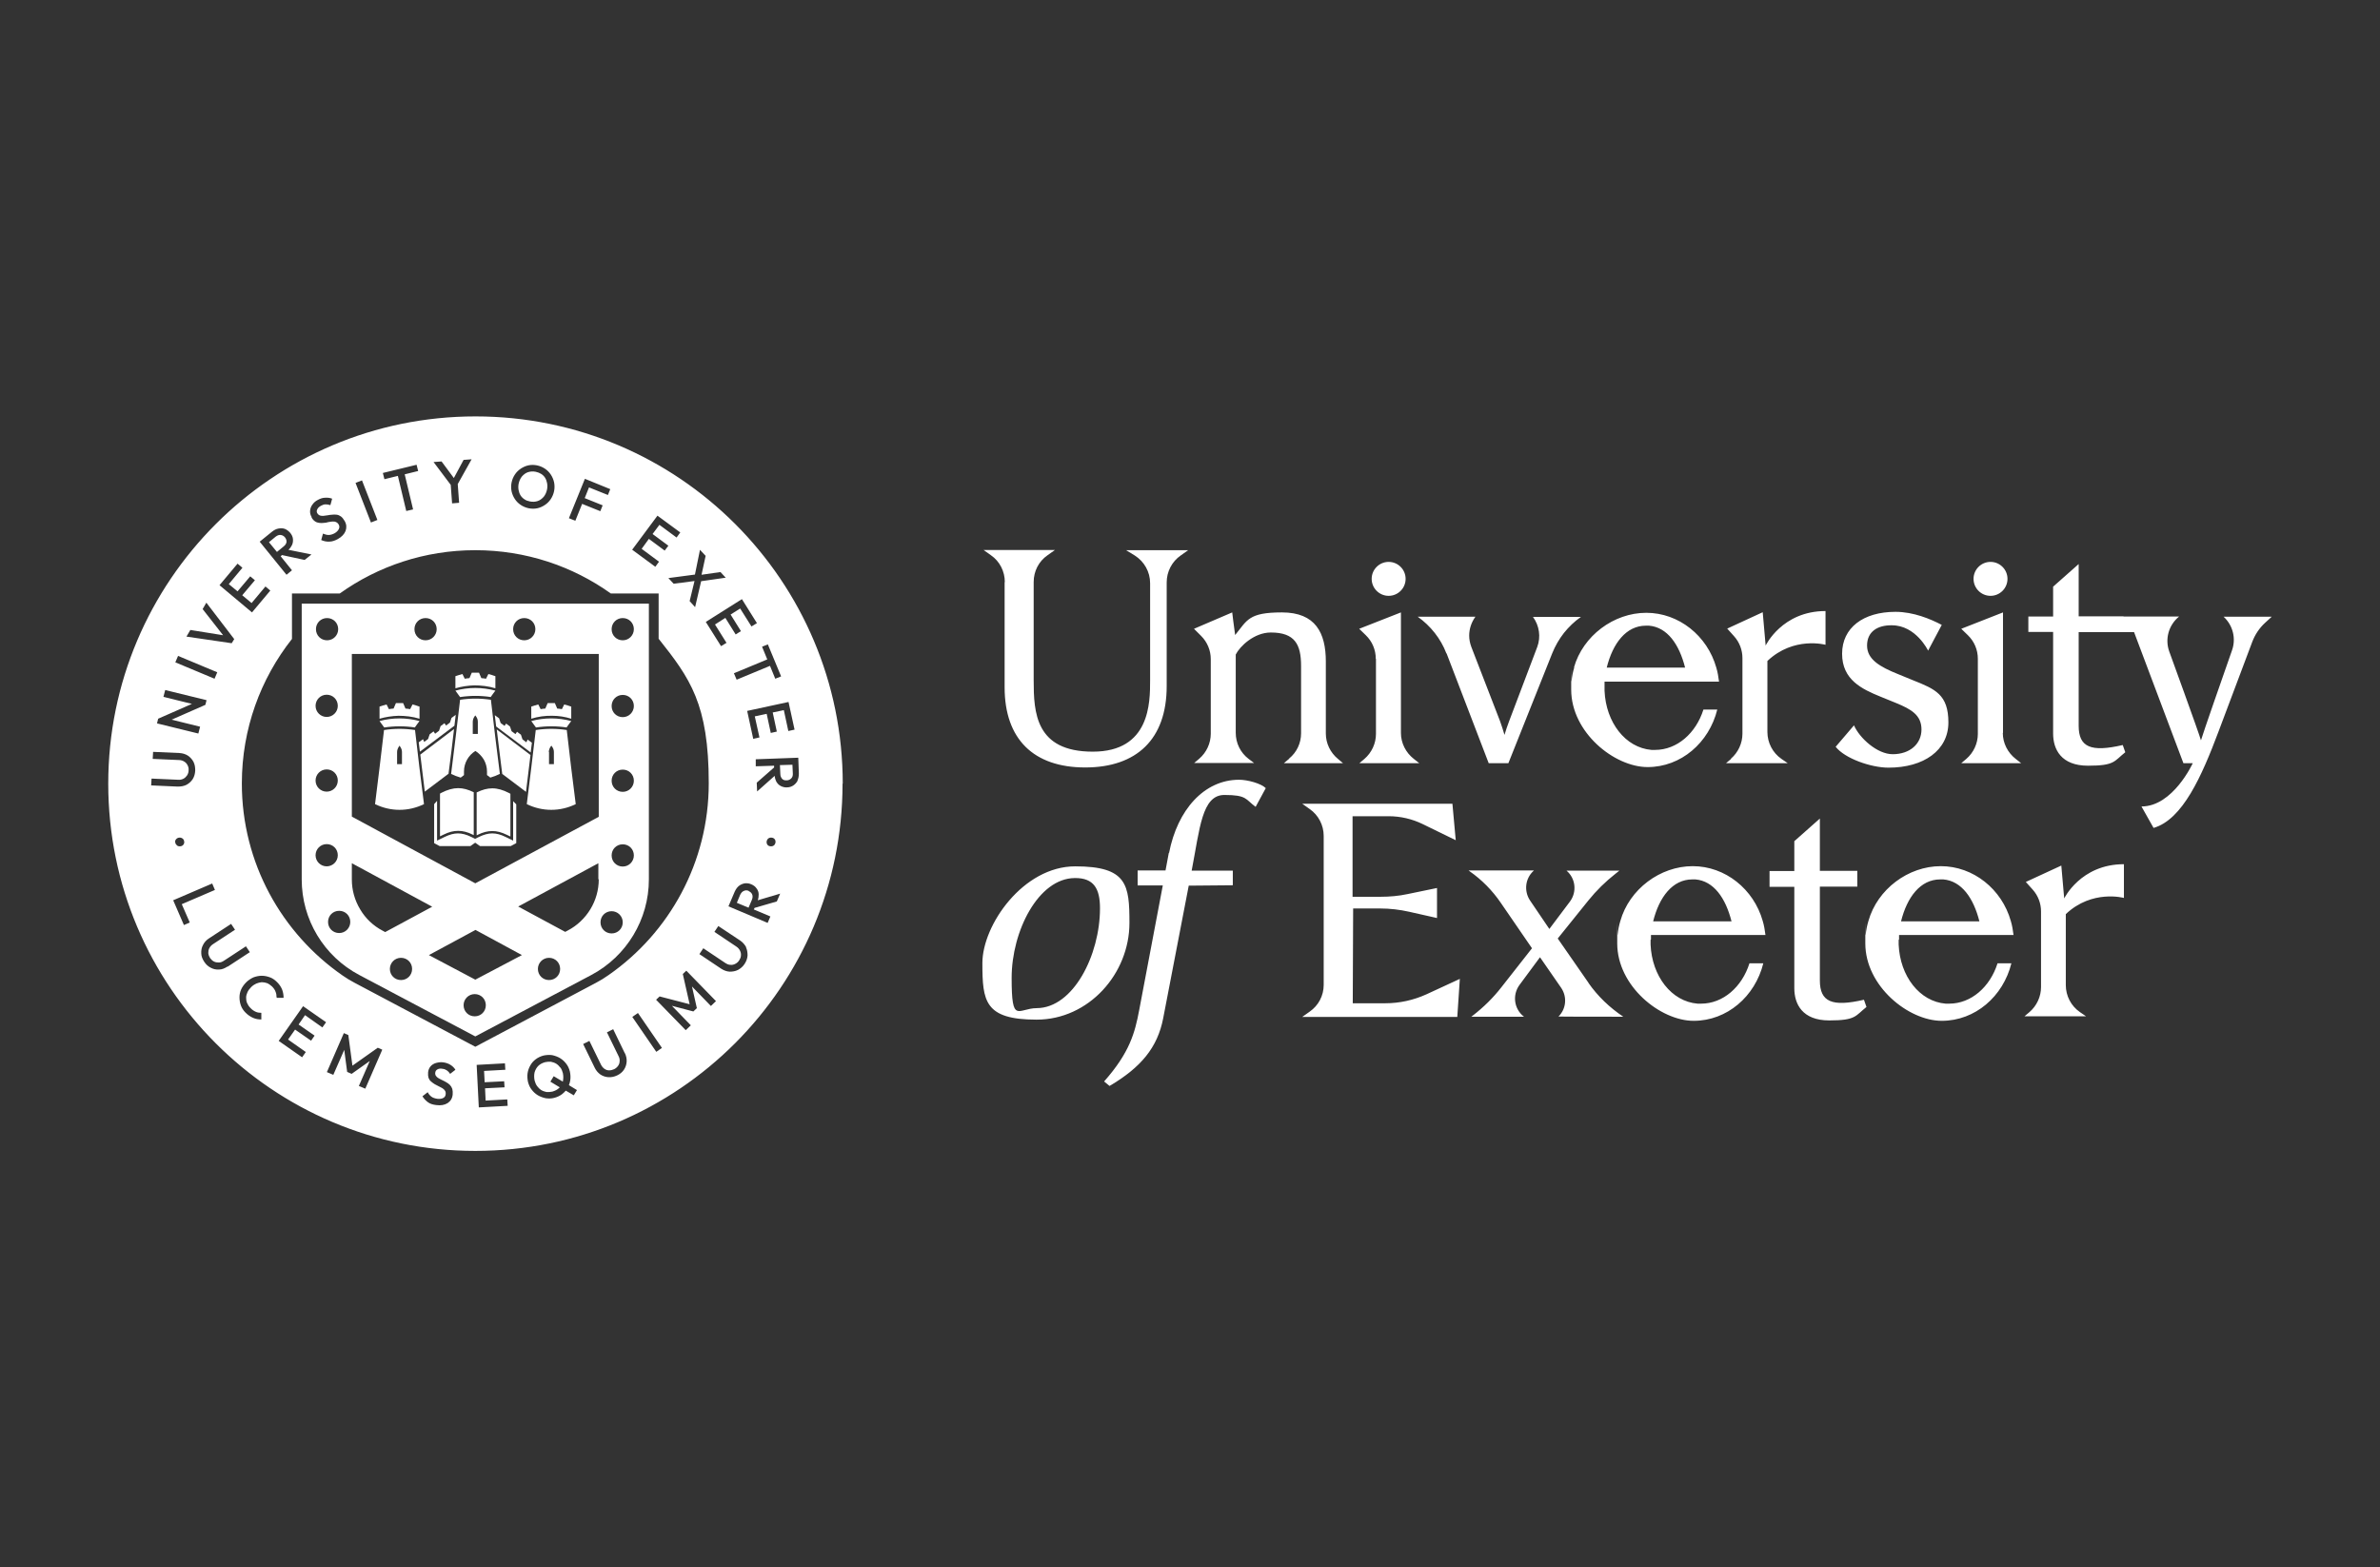 <?xml version="1.0" encoding="UTF-8"?> <svg xmlns="http://www.w3.org/2000/svg" id="Layer_1" version="1.1" viewBox="0 0 1220.3 803.5"><rect x="0" y="0" width="1220.3" height="803.5" fill="#333333" stroke="none"/><defs><style> .st0 { fill: #fff; } </style></defs><path class="st0" d="M145.4,280.2l-3.4,2.8-4.1-5,3.4-2.8c.9-.7,1.7-1,2.6-.9.9.1,1.6.5,2.2,1.2.6.8.9,1.6.8,2.4-.1.8-.6,1.6-1.5,2.3ZM287.3,547.4c-.6-.8-1.3-1.5-2.1-2-.8-.5-1.7-.8-2.7-1-1-.1-2,0-3,.2-1.4.4-2.6,1-3.5,1.9-.9.9-1.5,2-1.9,3.3-.3,1.3-.3,2.7,0,4.2.3,1.1.7,2.1,1.3,2.9.6.8,1.3,1.5,2.1,2,.8.5,1.7.8,2.7,1,1,.1,2,0,3-.2,1.4-.4,2.6-1,3.5-1.9,0,0,.2-.2.3-.3l-4.8-2.9,1.7-2.8,4.7,2.8c0,0,0,0,0-.2.3-1.3.3-2.7,0-4.2-.3-1.1-.7-2.1-1.3-2.9ZM275.7,256.9c1.2-.4,2.2-1.2,3.1-2.2.8-1,1.4-2.3,1.7-3.8.2-1.1.2-2.2,0-3.2-.2-1-.5-1.9-1-2.7-.5-.8-1.2-1.5-2-2-.8-.5-1.8-.9-2.8-1.1-1.4-.3-2.7-.2-4,.2-1.2.4-2.2,1.2-3.1,2.2-.8,1-1.4,2.3-1.7,3.8-.2,1.1-.2,2.2,0,3.2.2,1,.5,1.9,1,2.7.5.8,1.2,1.5,2,2,.8.6,1.8.9,2.8,1.1,1.4.3,2.8.2,4-.2ZM383.9,456.8c-.8-.4-1.7-.4-2.5,0-.8.3-1.4,1-1.9,2l-1.7,4.1,6,2.5,1.7-4c.4-1,.5-1.9.2-2.7-.3-.8-.9-1.4-1.8-1.8ZM399.9,392.4l.2,4.4c0,1.1.4,1.9.9,2.5s1.4.9,2.4.8c.9,0,1.7-.4,2.3-1,.6-.6.9-1.5.8-2.6l-.2-4.4-6.5.2ZM432,401.8c0,104-84.3,188.3-188.3,188.3S55.5,505.7,55.5,401.8s84.3-188.3,188.3-188.3,188.3,84.3,188.3,188.3ZM182.3,247.6l7.9,20.3,3.3-1.3-7.9-20.3-3.3,1.3ZM159.7,265.2c.5,1,1.2,1.7,1.8,2.1.7.5,1.4.7,2.2.8.8.1,1.5.1,2.3,0,.8,0,1.6-.2,2.3-.4.8-.2,1.5-.2,2.2-.3.7,0,1.3,0,1.8.3.5.2,1,.6,1.4,1.3.4.8.4,1.5,0,2.3-.4.8-1.1,1.5-2.1,2.1-1.1.6-2.2.9-3.1.9-1,0-1.9-.3-2.9-.7l-.9,3.3c1.4.6,2.8.9,4.2.8,1.4,0,2.8-.5,4.3-1.3,2-1.1,3.4-2.6,4-4.2.6-1.7.5-3.4-.5-5.1-.6-1-1.2-1.8-1.9-2.3-.7-.5-1.4-.8-2.2-.9-.8-.1-1.6-.1-2.3,0-.8,0-1.6.2-2.3.3-.8.1-1.5.2-2.2.3-.7,0-1.3,0-1.8-.2-.5-.2-.9-.5-1.3-1.1-.4-.7-.4-1.4,0-2.1.3-.7,1-1.3,1.9-1.8.8-.4,1.5-.7,2.3-.7s1.6.1,2.5.4l.9-3.3c-1-.4-2.2-.6-3.5-.5-1.3,0-2.5.4-3.8,1.1-1.2.6-2.1,1.4-2.8,2.4-.7.9-1.1,2-1.2,3.1-.1,1.1.1,2.2.8,3.3ZM133.2,277.8l13.7,16.9,2.8-2.3-5.8-7.2.7-.6,11.6,2.5,3.5-2.8-11.8-2.4c.8-.7,1.4-1.6,1.8-2.4.5-1.1.6-2.1.5-3.2-.1-1.1-.6-2.1-1.4-3.1-.8-.9-1.7-1.6-2.7-2-1-.4-2.1-.4-3.3-.2-1.2.2-2.3.8-3.3,1.6l-6.3,5.1ZM112.5,300l16.7,14,9.4-11.2-2.5-2.1-7.1,8.5-4.8-4,6.5-7.7-2.4-2-6.5,7.7-4.5-3.7,7-8.4-2.5-2.1-9.3,11.1ZM95.6,326.4l23.2,3.4,1.3-2.1-14.3-18.7-1.9,3.3,10.5,13.4-16.8-2.7-2,3.4ZM89.9,339.6l20.1,8.4,1.4-3.3-20.1-8.4-1.4,3.3ZM80.5,370.9l21.2,5.2.9-3.5-14.6-3.6,17.3-7.6.6-2.4-21.2-5.2-.9,3.5,14.6,3.6-17.3,7.6-.6,2.4ZM77.6,402.7l13.5.6c1.6,0,3.1-.2,4.5-.9,1.3-.7,2.4-1.7,3.2-2.9.8-1.3,1.2-2.7,1.3-4.4,0-1.7-.2-3.1-.9-4.5-.7-1.3-1.7-2.4-2.9-3.2-1.3-.8-2.7-1.2-4.3-1.3l-13.5-.6-.2,3.6,13.5.6c1,0,1.9.3,2.7.8.8.5,1.3,1.1,1.7,1.9.4.8.6,1.6.5,2.6,0,1-.3,1.8-.8,2.6-.5.7-1.1,1.3-1.9,1.7-.8.4-1.7.6-2.8.5l-13.5-.6-.2,3.6ZM94.4,431.3c-.1-.7-.4-1.1-1-1.5-.5-.3-1.1-.4-1.7-.3-.6.1-1.1.4-1.5.9-.4.5-.5,1.1-.3,1.7.1.6.5,1.1,1,1.5.5.3,1.1.4,1.7.3.7-.1,1.1-.4,1.5-.9.3-.5.5-1.1.3-1.7ZM97.3,473l-4.1-9.4,17-7.3-1.4-3.3-20,8.6,5.5,12.7,3-1.3ZM116.8,495.6l11.3-7.4-2-3-11.3,7.4c-.9.6-1.7.9-2.6.9-.9,0-1.7-.1-2.5-.5-.8-.4-1.4-1-2-1.8-.5-.8-.8-1.6-.9-2.5,0-.9.1-1.7.5-2.5.4-.8,1-1.5,1.9-2.1l11.3-7.4-2-3-11.3,7.4c-1.4.9-2.4,2-3.1,3.4-.7,1.3-1,2.8-.9,4.3,0,1.5.6,2.9,1.5,4.3.9,1.4,2,2.4,3.4,3.1,1.3.7,2.7,1,4.2.9,1.5,0,2.9-.6,4.3-1.5ZM142,511.6h3.4c0-1.4-.2-2.7-.7-4.1-.5-1.3-1.3-2.6-2.6-3.9-1.1-1.1-2.3-2-3.7-2.5-1.4-.5-2.7-.8-4.2-.8-1.4,0-2.8.3-4.2.8-1.3.6-2.6,1.4-3.7,2.5-1.1,1.1-2,2.3-2.6,3.6-.6,1.3-.9,2.7-.9,4.1,0,1.4.2,2.8.7,4.2.5,1.4,1.3,2.6,2.4,3.7,1.2,1.2,2.5,2.1,3.9,2.7,1.4.6,2.7.8,4.2.8v-3.4c-.9,0-1.9-.1-2.8-.5-.9-.4-1.9-1-2.8-2-.8-.8-1.3-1.6-1.7-2.5-.4-.9-.5-1.8-.5-2.8,0-1,.3-1.9.7-2.8.4-.9,1.1-1.8,1.9-2.6.8-.8,1.7-1.4,2.6-1.8.9-.4,1.9-.6,2.8-.7,1,0,1.9.2,2.8.5.9.4,1.7,1,2.5,1.7.9.9,1.5,1.8,1.8,2.7.4.9.5,1.9.5,2.8ZM167.3,524.2l-11.9-8.3-12.5,17.8,12,8.4,1.9-2.7-9.1-6.4,3.6-5.1,8.2,5.7,1.8-2.6-8.2-5.7,3.3-4.8,8.9,6.3,1.9-2.7ZM196,538.2l-2.3-1-13,9.2-2.1-15.7-2.3-1-8.7,20,3.3,1.4,5.6-12.8,1.5,11.3,2.3,1,9.3-6.6-5.6,12.8,3.3,1.4,8.7-20ZM207.5,243.2l6.9-1.7-.8-3.2-17.3,4.2.8,3.2,6.9-1.7,4.3,18,3.5-.8-4.3-18ZM223.2,550c0-.8.5-1.4,1.1-1.7.7-.4,1.5-.5,2.6-.3.9.1,1.6.4,2.2.8.6.4,1.2,1,1.7,1.8l2.7-2.1c-.6-1-1.4-1.8-2.5-2.5-1.1-.7-2.3-1.1-3.7-1.3-1.3-.2-2.5,0-3.7.3-1.1.3-2.1.9-2.8,1.7-.7.8-1.2,1.9-1.3,3.1-.1,1.1,0,2.1.2,2.8.3.8.7,1.4,1.3,1.9.6.5,1.2,1,1.9,1.4.7.4,1.4.7,2.1,1.1.7.3,1.3.7,1.9,1,.6.4,1,.8,1.3,1.3.3.5.4,1.1.3,1.8-.1.9-.5,1.5-1.3,1.9-.8.4-1.8.5-2.9.4-1.3-.2-2.3-.5-3.1-1.1-.8-.6-1.4-1.3-1.9-2.3l-2.7,2.1c.8,1.3,1.8,2.3,2.9,3.1,1.1.8,2.5,1.2,4.2,1.4,2.3.3,4.2,0,5.8-1,1.5-1,2.4-2.4,2.6-4.4.1-1.2,0-2.1-.2-2.9-.3-.8-.7-1.5-1.2-2-.6-.6-1.2-1-1.9-1.4-.7-.4-1.4-.8-2.1-1.1-.7-.3-1.3-.7-1.9-1-.6-.4-1-.7-1.3-1.2-.3-.4-.4-1-.4-1.7ZM234.7,248.2l7.1-12.7-4.1.3-5,9.3-6.3-8.5-4.1.3,8.8,11.7.7,9.5,3.6-.3-.7-9.6ZM404.4,359.9l-21.3,4.6,3.1,14.3,3.2-.7-2.4-10.8,6.1-1.3,2.1,9.8,3.1-.7-2.1-9.8,5.7-1.2,2.3,10.7,3.2-.7-3.1-14.2ZM390.7,331.5l2.7,6.6-17.1,7.1,1.4,3.3,17.1-7.1,2.7,6.6,3-1.2-6.8-16.4-3,1.2ZM361.9,318.9l7.8,12.4,2.8-1.7-5.9-9.4,5.3-3.4,5.3,8.5,2.7-1.7-5.3-8.5,4.9-3.1,5.8,9.2,2.8-1.7-7.7-12.3-18.4,11.6ZM356.3,294.6l-13.6,1.8,2.7,2.9,10.7-1.4-2.5,10.3,2.8,3.1,3.1-13.3,12.6-1.8-2.7-2.9-9.7,1.4,2.1-9.7-2.9-3.1-2.6,12.8ZM324.2,281.9l11.8,8.7,1.9-2.6-8.9-6.6,3.7-5.1,8.1,6,1.9-2.5-8.1-6,3.5-4.7,8.8,6.5,1.9-2.6-11.7-8.6-13,17.5ZM260.3,567l-.2-3.3-11.1.6-.3-6.3,10-.5-.2-3.1-10,.5-.3-5.8,10.9-.6-.2-3.3-14.5.8,1.1,21.8,14.6-.8ZM267,258.9c1.2.8,2.6,1.4,4.1,1.7,1.5.3,3,.3,4.4,0,1.4-.3,2.7-.9,3.9-1.7,1.2-.8,2.2-1.8,3-3,.8-1.2,1.4-2.6,1.7-4.1.3-1.5.3-3,0-4.5-.3-1.4-.9-2.8-1.7-4-.8-1.2-1.8-2.2-3-3-1.2-.8-2.6-1.4-4.1-1.7-1.5-.3-3-.3-4.4,0-1.4.3-2.7.9-3.9,1.7-1.2.8-2.2,1.8-3,3-.8,1.2-1.4,2.6-1.7,4.1-.3,1.5-.3,3,0,4.5.3,1.4.9,2.8,1.7,4,.8,1.2,1.8,2.2,3,3ZM295.8,558.9l-4.1-2.5c.3-.8.6-1.7.7-2.6.2-1.5.1-2.9-.2-4.4-.4-1.5-1-2.9-1.9-4-.9-1.2-1.9-2.1-3.2-2.9-1.2-.7-2.6-1.2-4-1.5-1.4-.2-2.9-.1-4.4.2-1.5.4-2.8,1-4,1.9-1.2.9-2.1,1.9-2.8,3.2-.7,1.2-1.2,2.6-1.4,4-.2,1.4-.1,2.9.2,4.4.4,1.5,1,2.9,1.9,4,.9,1.2,1.9,2.1,3.2,2.9,1.2.7,2.6,1.2,4,1.5,1.4.2,2.9.2,4.4-.2,1.5-.4,2.8-1,4-1.9.7-.5,1.3-1.2,1.9-1.8l4.1,2.4,1.7-2.8ZM298.6,258.4l9.2,3.7,1.2-3-9.2-3.7,2.2-5.5,9.7,3.9,1.2-3-13-5.3-8.2,20.2,3.3,1.3,3.5-8.7ZM320.3,539.9l-5.9-12.2-3.2,1.6,5.9,12.1c.5.9.7,1.8.6,2.7,0,.9-.3,1.7-.8,2.4-.5.7-1.2,1.3-2,1.7-.9.4-1.7.6-2.6.6-.9,0-1.7-.3-2.4-.8s-1.3-1.2-1.8-2.2l-5.9-12.1-3.2,1.6,5.9,12.1c.7,1.5,1.7,2.6,2.9,3.5,1.2.8,2.6,1.3,4.1,1.4,1.5.1,3-.2,4.5-.9,1.5-.7,2.7-1.7,3.5-2.9s1.3-2.6,1.4-4.1c.1-1.5-.2-3-.9-4.4ZM339.4,537.3l-12.3-17.9-2.9,2,12.3,17.9,2.9-2ZM367.1,513.3l-15.2-15.6-1.8,1.7,3.5,15.5-15.4-4-1.8,1.7,15.2,15.6,2.6-2.5-9.7-10,11,2.9,1.8-1.7-2.5-11.1,9.7,10,2.6-2.5ZM382.6,485.7c-.7-1.3-1.7-2.5-3-3.4l-11.3-7.5-2,3,11.2,7.5c.9.6,1.5,1.3,1.9,2.1.4.8.6,1.6.5,2.5,0,.9-.4,1.7-.9,2.5-.5.8-1.2,1.4-2,1.8-.8.4-1.6.6-2.5.5-.9,0-1.8-.4-2.7-1l-11.2-7.5-2,3,11.2,7.5c1.4.9,2.8,1.4,4.3,1.5,1.5,0,2.9-.2,4.3-.9,1.3-.7,2.5-1.7,3.4-3.1.9-1.4,1.4-2.8,1.5-4.3,0-1.5-.2-2.9-.8-4.2ZM400,458.2l-11.5,3.4c.4-1,.5-2,.5-3,0-1.2-.4-2.2-1.1-3.1-.6-.9-1.5-1.6-2.7-2.1-1.1-.5-2.2-.6-3.3-.5-1.1.2-2.1.6-3,1.3-.9.7-1.6,1.7-2.2,3l-3.2,7.5,20.1,8.5,1.4-3.3-8.5-3.6.4-.8,11.4-3.3,1.8-4.2ZM393.4,433c.3.5.8.8,1.5.9.6.1,1.2,0,1.7-.3.5-.3.8-.8,1-1.5.1-.7,0-1.2-.3-1.7-.4-.5-.8-.8-1.5-.9-.7-.1-1.2,0-1.7.3-.5.3-.8.8-1,1.5-.1.7,0,1.2.3,1.7ZM408.9,400.2c.5-1.1.7-2.3.7-3.6l-.3-8.1-21.8.8v3.6c.1,0,9.4-.3,9.4-.3v.9s-8.9,7.8-8.9,7.8l.2,4.5,9-8c.1,1.1.4,2.1.8,2.9.6,1,1.3,1.8,2.3,2.3,1,.5,2.1.8,3.3.7,1.2,0,2.3-.4,3.2-1,.9-.6,1.6-1.4,2.2-2.5ZM337.7,327.6v-23.3h-24.5c-19.6-14-43.6-22.2-69.5-22.2s-49.9,8.2-69.5,22.2h-24.5v23.3c-16.1,20.4-25.7,46.1-25.7,74.1,0,40.8,20.5,76.9,51.7,98.5,0,0,0,0,0,0,2,1.4,4,2.6,6.1,3.7l61.9,32.8,61.9-32.8c2.3-1.2,4.4-2.5,6.5-4,0,0,0,0,0,0,31-21.6,51.3-57.6,51.3-98.3s-9.6-53.8-25.7-74.1"></path><path class="st0" d="M332.7,450.9v-141.4h-178v141.4c0,20.5,11.3,39.4,29.5,49l59.5,31.5,59.5-31.5c18.1-9.6,29.5-28.5,29.5-49M275.8,496.8c0-3.1,2.5-5.7,5.7-5.7s5.7,2.5,5.7,5.7-2.5,5.7-5.7,5.7-5.7-2.5-5.7-5.7M237.7,515.4c0-3.1,2.5-5.7,5.7-5.7s5.7,2.5,5.7,5.7-2.5,5.7-5.7,5.7-5.7-2.5-5.7-5.7M219.9,489.7l23.9-12.9,23.8,12.9-23.9,12.6-23.8-12.6ZM199.9,496.8c0-3.1,2.5-5.7,5.7-5.7s5.7,2.5,5.7,5.7-2.5,5.7-5.7,5.7-5.7-2.5-5.7-5.7M180.4,442.6l41.2,22.3-24.1,13-1.3-.7c-4.8-2.5-8.8-6.3-11.5-10.9-2.8-4.6-4.3-9.9-4.3-15.3v-8.3ZM161.8,438.5c0-3.1,2.5-5.7,5.7-5.7s5.7,2.5,5.7,5.7-2.6,5.7-5.7,5.7-5.7-2.5-5.7-5.7M161.8,400.2c0-3.1,2.5-5.7,5.7-5.7s5.7,2.5,5.7,5.7-2.6,5.7-5.7,5.7-5.7-2.5-5.7-5.7M161.8,361.9c0-3.1,2.5-5.7,5.7-5.7s5.7,2.5,5.7,5.7-2.6,5.7-5.7,5.7-5.7-2.5-5.7-5.7M173.4,322.6c0,3.1-2.5,5.7-5.7,5.7s-5.7-2.5-5.7-5.7,2.5-5.7,5.7-5.7,5.7,2.5,5.7,5.7M179.6,472.7c0,3.1-2.5,5.7-5.7,5.7s-5.7-2.5-5.7-5.7,2.5-5.7,5.7-5.7,5.7,2.5,5.7,5.7M223.9,322.6c0,3.1-2.5,5.7-5.7,5.7s-5.7-2.5-5.7-5.7,2.5-5.7,5.7-5.7,5.7,2.5,5.7,5.7M274.5,322.6c0,3.1-2.5,5.7-5.7,5.7s-5.7-2.5-5.7-5.7,2.5-5.7,5.7-5.7,5.7,2.5,5.7,5.7M307,418.8l-63.3,34.1-63.3-34.2v-83.4h126.6v83.5ZM307,450.9c0,5.4-1.5,10.7-4.3,15.3-2.8,4.6-6.8,8.4-11.6,10.9l-1.3.7-24.1-13,41.1-22.2v8.2ZM313.6,467.2c3.1,0,5.7,2.5,5.7,5.7s-2.5,5.7-5.7,5.7-5.7-2.5-5.7-5.7,2.5-5.7,5.7-5.7M325,322.6c0,3.1-2.5,5.7-5.7,5.7s-5.7-2.5-5.7-5.7,2.5-5.7,5.7-5.7,5.7,2.5,5.7,5.7M325,362c0,3.1-2.5,5.7-5.7,5.7s-5.7-2.5-5.7-5.7,2.5-5.7,5.7-5.7,5.7,2.5,5.7,5.7M325,400.3c0,3.1-2.5,5.7-5.7,5.7s-5.7-2.5-5.7-5.7,2.5-5.7,5.7-5.7,5.7,2.5,5.7,5.7M325,438.6c0,3.1-2.5,5.7-5.7,5.7s-5.7-2.5-5.7-5.7,2.5-5.7,5.7-5.7,5.7,2.5,5.7,5.7M243.7,432.1l2.4,1.7h15.8l2.8-1.5v-19.9l-1.6-1.6v20.2l-3.9-1.9c-2.4-1.2-4.7-1.8-6.8-1.8s-4.3.6-6.8,1.8l-2,1-2-1c-2.4-1.2-4.7-1.8-6.8-1.8s-4.3.6-6.8,1.8l-3.9,1.9v-20.4l-1.5,1.7v20l2.8,1.5h15.8l2.4-1.7ZM257.5,396.8l12.2,9.2c.8-6.5,1.6-12.9,2.3-18.9l-17.3-13.1c.9,7.3,1.8,15,2.8,22.7v.2ZM274.7,374.3c-1.5,12.7-3,25.4-4.6,38,8,3.9,17.1,3.9,25.1,0-1.6-12.7-3.2-25.3-4.6-38-5.3-.8-10.6-.8-15.8,0M281.4,385.6c0-.9.3-1.8.8-2.6.2-.3.3-.4.5-.7.2.3.3.4.5.7.5.8.8,1.6.8,2.6v6.2c-.8,0-1.6,0-2.5,0v-6.2ZM290.5,373c.8-1.1,1.5-2.2,2.4-3.3-6.8-1.8-13.8-1.8-20.5,0,.8,1.1,1.6,2.2,2.4,3.3,5.3-.8,10.6-.8,15.8,0M283.2,367c3.2,0,6.5.5,9.7,1.5v-6.2c-1.2-.4-2.3-.8-3.6-1.1-.4.8-.8,1.6-1.2,2.4-.8-.1-1.6-.3-2.4-.3-.4-.9-.8-1.9-1.2-2.8-1.2,0-2.5,0-3.7,0-.4.9-.8,1.9-1.2,2.8-.8,0-1.6.2-2.4.3-.4-.8-.8-1.6-1.2-2.4-1.2.3-2.4.7-3.6,1.1v6.2c3.5-1.1,7.2-1.6,10.9-1.5M272.7,380.8l-2.2-1.6-.6,1.4-2-1.5-.8-2.4-2-1.5-.8,1.2-2-1.5-.8-2.4-2-1.5-.8,1.2-2-1.5-.8-2.4-2.2-1.6s.5,4.2.7,5.8l17.7,13.3c.1-.9.6-4.8.6-4.8M251.6,357.4c.8-1.1,1.5-2.2,2.4-3.3-6.8-1.8-13.8-1.8-20.5,0,.8,1.1,1.6,2.2,2.4,3.3,5.3-.8,10.6-.8,15.8,0M243.1,351.4c3.6,0,7.3.4,10.9,1.5v-6.2c-1.2-.4-2.3-.8-3.6-1.1-.4.8-.8,1.6-1.2,2.4-.8-.1-1.6-.3-2.4-.3-.4-.9-.8-1.9-1.2-2.8-1.2,0-2.5,0-3.7,0-.4.9-.8,1.9-1.2,2.8-.8,0-1.6.2-2.4.3-.4-.8-.8-1.6-1.2-2.4-1.2.3-2.4.7-3.6,1.1v6.2c3.1-.9,6.4-1.4,9.7-1.5M233.7,366.5l-2.2,1.6-.8,2.4-2,1.5-.8-1.2-2,1.5-.8,2.4-2,1.5-.8-1.2-2,1.5-.8,2.4-2,1.5-.6-1.4-2.2,1.6s.5,3.9.6,4.8l17.7-13.3c.2-1.6.7-5.8.7-5.8M212.7,373c.8-1.1,1.5-2.2,2.4-3.3-6.8-1.8-13.8-1.8-20.5,0,.8,1.1,1.6,2.2,2.4,3.3,5.3-.8,10.6-.8,15.8,0M204.2,367c3.6,0,7.3.4,10.9,1.5v-6.2c-1.2-.4-2.3-.8-3.6-1.1-.4.8-.8,1.6-1.2,2.4-.8-.1-1.6-.3-2.4-.3-.4-.9-.8-1.9-1.2-2.8-1.2,0-2.5,0-3.7,0-.4.9-.8,1.9-1.2,2.8-.8,0-1.6.2-2.4.3-.4-.8-.8-1.6-1.2-2.4-1.2.3-2.4.7-3.6,1.1v6.2c3.1-.9,6.4-1.4,9.7-1.5M196.9,374.3c-1.5,12.7-3,25.4-4.6,38,8,3.9,17.1,3.9,25.1,0-1.6-12.7-3.2-25.3-4.6-38-5.3-.8-10.6-.8-15.8,0M203.6,385.6c0-.9.3-1.8.8-2.6.2-.3.3-.4.4-.7.2.3.3.4.5.7.5.8.8,1.6.8,2.6v6.2c-.8,0-1.6,0-2.5,0v-6.2ZM217.8,405.9l12.2-9.2v-.2c1-7.7,2-15.4,2.8-22.7l-17.3,13.1c.7,6.1,1.5,12.5,2.3,18.9M242.3,427.9l.6.3v-22c-2.9-1.4-5.4-2.1-8-2.1s-5.5.8-8.6,2.4l-.7.4v21.9l1.9-.9c2.6-1.3,5-1.9,7.4-1.9s4.8.6,7.4,1.9M252.4,404.2c-2.6,0-5.1.7-8,2.1v22l.6-.3c2.6-1.3,5-1.9,7.4-1.9s4.7.6,7.4,1.9l1.9.9v-21.9l-.7-.4c-3.1-1.6-5.9-2.4-8.6-2.4M243.7,385c1.8,1.1,3.3,2.7,4.4,4.5,1,1.8,1.6,3.9,1.6,6v1.9c.7.5,1,.7,1.7,1.3,1.7-.5,3.3-1.1,4.9-1.9-1.6-12.7-3.2-25.3-4.6-38-5.3-.8-10.6-.8-15.8,0-1.5,12.7-3,25.4-4.6,38,1.6.8,3.2,1.4,4.9,1.9.7-.5,1-.7,1.7-1.3v-1.9c0-4.3,2.3-8.3,5.9-10.5M244.9,376.3c-.8,0-1.6,0-2.5,0v-6.2c0-.9.3-1.8.8-2.6.2-.3.3-.4.5-.7.2.3.3.4.5.7.5.7.8,1.6.8,2.6v6.2Z"></path><path class="st0" d="M703.3,296.8c0-4.8,3.9-8.7,8.7-8.7s8.7,3.9,8.7,8.7-3.9,8.7-8.7,8.7-8.7-3.9-8.7-8.7ZM515.1,298.5v53.9c0,26.6,14.9,41.1,41.3,41.1s41.8-14.5,41.8-41.7v-53.2c0-5.5,2.7-10.7,7.2-13.8l3.8-2.7h-31.8l4.4,2.7c4.9,3.1,7.9,8.4,7.9,14.2v49.8c0,11.5,0,36.6-29.4,36.6s-30.3-20.1-30.3-36.6v-50.4c0-5.5,2.6-10.6,7.1-13.7l3.8-2.7h-36.6l3.8,2.7c4.5,3.1,7.1,8.3,7.1,13.7ZM705.5,337.8v38.5c0,4.9-2.2,9.6-5.9,12.8l-2.6,2.2h30.7l-2.8-2.2c-4.1-3.2-6.6-8.1-6.6-13.3v-61.8l-21.4,8.4,3.4,3.3c3.3,3.2,5.1,7.5,5.1,12.1ZM970.4,386.7c-7.9,0-17-8.3-19.8-14.8l-9.4,11c4.7,6,18.1,10.7,27.1,10.7,18.1,0,30.7-8.9,30.7-23.2s-6.8-17.1-18.1-21.6l-7.8-3.2c-9.2-3.7-15.8-7.5-15.8-14.6s5.3-10.5,12.7-10.4c12.4,0,18.6,13,18.6,13,2.7-5.1,3.9-7.4,7-13.2-5.7-3-14.5-6.7-23.7-6.7-16.6,0-27.4,8.2-27.4,21.5s10.1,18.1,19.7,22l8.1,3.3c7.5,3.1,12.9,6.1,12.9,13.5s-5.9,12.7-14.8,12.7ZM741.7,335l21.6,56.3c.1,0,10,0,10.1,0l22.5-56.4c1.5-3.7,3.5-7.2,6-10.4,2.5-3.1,5.4-5.9,8.7-8.2h-24.6,0c3.3,4.5,4.1,10.3,2.2,15.4l-14.4,38c-.9,2.4-1.7,4.7-2.4,7.1-.7-2.3-1.4-4.7-2.3-7.1l-14.7-38c-.7-1.9-1.1-3.8-1.1-5.8,0-3.4,1.1-6.8,3.2-9.7h-29.6c6.6,4.7,11.8,11.2,14.7,18.8ZM1020.6,305.5c4.8,0,8.7-3.9,8.7-8.7s-3.9-8.7-8.7-8.7-8.7,3.9-8.7,8.7,3.9,8.7,8.7,8.7ZM807,342.3c4.6-16.3,20.4-28.1,37.1-28.1s31.3,11.8,35.9,28.1c.7,2.3,1.1,4.8,1.4,7.2h-58.7c0,.1,0,.2,0,.3v.3c0,.3,0,.5,0,.8,0,.3,0,.6,0,.9,0,.3,0,.6,0,.8s0,.6,0,.8c0,.3,0,.5,0,.8.7,16.2,10.7,29.2,24.1,30.3.6,0,1.2,0,1.8,0,11.3,0,21-8.6,24.8-20.7h7.1c-4.2,17-18.6,29.5-35.7,29.5s-39.2-17.8-39.2-39.7,0-2.9.2-4.3c.2-2.5.7-4.9,1.4-7.2ZM823.8,342.3h40.2c-3-11.9-9.1-20.7-18.5-21.5-.5,0-1,0-1.6,0-10.1,0-17,9-20.1,21.6ZM887.6,389.1l-2.6,2.2h31.6l-3.2-2.2c-4.5-3.1-7.2-8.3-7.2-13.8v-36.4c13.5-12.8,29.8-8.3,29.8-8.3v-17.3c-22.3,0-30.7,17.7-30.7,17.7l-1.5-17.1-18.2,8.4,3.5,3.9c2.8,3.1,4.3,7.1,4.3,11.2v38.8c0,4.9-2.2,9.6-5.9,12.8ZM814.6,504.1l-15.9-22.9,15.7-19.5c4.1-5.1,8.8-9.7,13.9-13.7l2-1.6h-27.1c4.7,4,5.4,10.9,1.8,15.8-3.5,4.7-7.1,9.4-10.6,14.1l-9.9-14.6c-3.2-4.8-2.5-11.2,1.7-15.1l.3-.3h-33.5l.5.4c6.3,4.4,11.7,9.9,16,16.2l16,23.3-15.7,20c-4.2,5.4-9.1,10.2-14.5,14.4l-.9.7h27,0c-5.1-3.9-6.1-11.1-2.3-16.3,3.5-4.7,7-9.5,10.5-14.2l10.8,15.6c3.2,4.6,2.7,10.8-1.3,14.8h-.1c0,.1,33.4.1,33.4.1h-.1c-7-4.7-13.1-10.5-17.9-17.4ZM1027,375.8v-61.8l-21.4,8.4,3.4,3.3c3.3,3.2,5.1,7.5,5.1,12.1v38.5c0,4.9-2.2,9.6-5.9,12.8l-2.6,2.2h30.7l-2.8-2.2c-4.1-3.2-6.6-8.1-6.6-13.3ZM973.5,481.9c0,.3,0,.6,0,.8s0,.5,0,.8c0,.3,0,.5,0,.8.7,16.2,10.7,29.2,24.1,30.3.6,0,1.2,0,1.8,0,11.3,0,21-8.6,24.8-20.7h7.1c-4.2,17-18.6,29.5-35.7,29.5s-39.2-17.8-39.2-39.7,0-2.9.2-4.3c.2-2.5.7-4.9,1.4-7.2,4.6-16.3,20.4-28.1,37.1-28.1s31.3,11.8,35.9,28.1c.7,2.3,1.1,4.8,1.4,7.2h-58.7c0,.1,0,.2,0,.3v.3c0,.3,0,.5,0,.8,0,.3,0,.6,0,.9ZM974.7,472.4h40.2c-3-11.9-9.1-20.7-18.5-21.5-.5,0-1,0-1.6,0-10.1,0-17,9-20.1,21.6ZM1140.1,316.2h0c4.8,4.4,6.5,11.2,4.3,17.3-4.2,12-14.9,42.6-15.9,46.1-.9-3.4-16.2-45.4-16.2-45.4-2.4-6.5-.4-13.7,5-18.1h-28.5c0-.1,0-.1,0-.1h-23v-26.8l-13.1,11.6v15.3h-12.7v7.9h12.7v52.1c0,8.1,4.1,16.5,17.9,16.5s13.3-2.3,19.1-6.9l-1.3-3.7c-16.4,3.8-22.6,1.1-22.6-9.9v-48h28.4l25.3,67.2h4.8s-10.1,22.2-26.3,22.2l6.2,11c14.9-4.3,24.7-26.5,33.3-49.4l17.3-46c1.4-3.7,3.6-7,6.5-9.7l3.5-3.2h-24.7ZM933.1,502.5v-47.9h19.2v-8.1h-19.2v-26.8l-13.1,11.6v15.3h-12.7v8.1h12.7v52c0,8.1,4.1,16.5,17.9,16.5s13.3-2.3,19.1-6.9l-1.3-3.7c-16.4,3.8-22.6,1.1-22.6-9.9ZM579.1,473.2c0,26.1-20.9,49.6-47.6,49.6s-27.8-9.5-27.8-29,20.9-49.6,47.6-49.6,27.8,9.5,27.8,29ZM564,465.7c0-10-3.1-15.6-12.9-15.5-18.7.1-32.4,27.2-32.4,51.2s3.1,15.6,12.9,15.5c18.7-.1,32.4-27.2,32.4-51.2ZM1058.4,460.9l-1.5-17.1-18.2,8.4,3.5,3.9c2.8,3.1,4.3,7.1,4.3,11.2v38.8c0,4.9-2.2,9.6-5.9,12.8l-2.6,2.2h31.6l-3.2-2.2c-4.5-3.1-7.2-8.3-7.2-13.8v-36.4c13.5-12.8,29.8-8.3,29.8-8.3v-17.3c-22.3,0-30.7,17.7-30.7,17.7ZM599.3,437.2c-.6,3-1.1,6-1.7,9.1h-14.3v7.7c0,0,12.9,0,12.9,0l-12.1,63.9c-2.2,11.7-4.9,21.8-18,36.6l2.8,2.3c16.1-9.5,24.6-19.7,27.5-34.7l13.1-68,22.6-.2v-7.5h-21.1c4.2-21.6,5.2-38.8,16.8-38.8s10.7,2.2,16,6.1l5.2-9.6c-2.4-2.4-9.3-4.3-13.7-4.3-17.8,0-31.6,15.3-35.9,37.6ZM660.9,389.1l-2.6,2.2h30.3l-2.6-2.2c-3.9-3.2-6.2-8-6.2-13v-36.9c0-14.7-5.3-25.2-22.5-25.2s-17.8,4-24,11.6c-.6-4-1.5-11.6-1.5-11.6l-19.6,8.4,3.7,3.7c3.1,3.1,4.9,7.4,4.9,11.8v38.3c0,4.9-2.2,9.6-5.9,12.8l-2.6,2.2h30.7l-2.8-2.1c-4.2-3.2-6.6-8.1-6.6-13.4v-40.1c2.1-4.2,9.4-11.3,18-11.3,12.3,0,15.5,6.1,15.5,17.1v34.6c0,5-2.2,9.7-6.1,12.9ZM846.3,481.9c0,.3,0,.6,0,.8s0,.5,0,.8c0,.3,0,.5,0,.8.7,16.2,10.7,29.2,24.1,30.3.6,0,1.2,0,1.8,0,11.3,0,21-8.6,24.8-20.7h7.1c-4.2,17-18.6,29.5-35.7,29.5s-39.2-17.8-39.2-39.7,0-2.9.2-4.3c.2-2.5.7-4.9,1.4-7.2,4.6-16.3,20.4-28.1,37.1-28.1s31.3,11.8,35.9,28.1c.7,2.3,1.1,4.8,1.4,7.2h-58.7c0,.1,0,.2,0,.3v.3c0,.3,0,.5,0,.8,0,.3,0,.6,0,.9ZM847.6,472.4h40.2c-3-11.9-9.1-20.7-18.5-21.5-.5,0-1,0-1.6,0-10.1,0-17,9-20.1,21.6ZM710.3,514.4c-4.2,0-9.7,0-16.7,0l.2-48.6h13.8c5.1,0,10.1.6,15,1.7l14.2,3.2v-15.4l-15,3.1c-4.6,1-9.3,1.4-13.9,1.4h-14.4v-41.3c7.9,0,14,0,18.5,0,6.1,0,12.1,1.4,17.6,4.1l16.8,8.2-1.7-18.7h-77l3.8,2.7c4.5,3.1,7.2,8.3,7.2,13.8v76.4c0,5.5-2.7,10.6-7.2,13.7l-3.8,2.7h79.5l1.3-19.5-17.1,7.9c-6.6,3-13.8,4.6-21.1,4.6Z"></path></svg> 